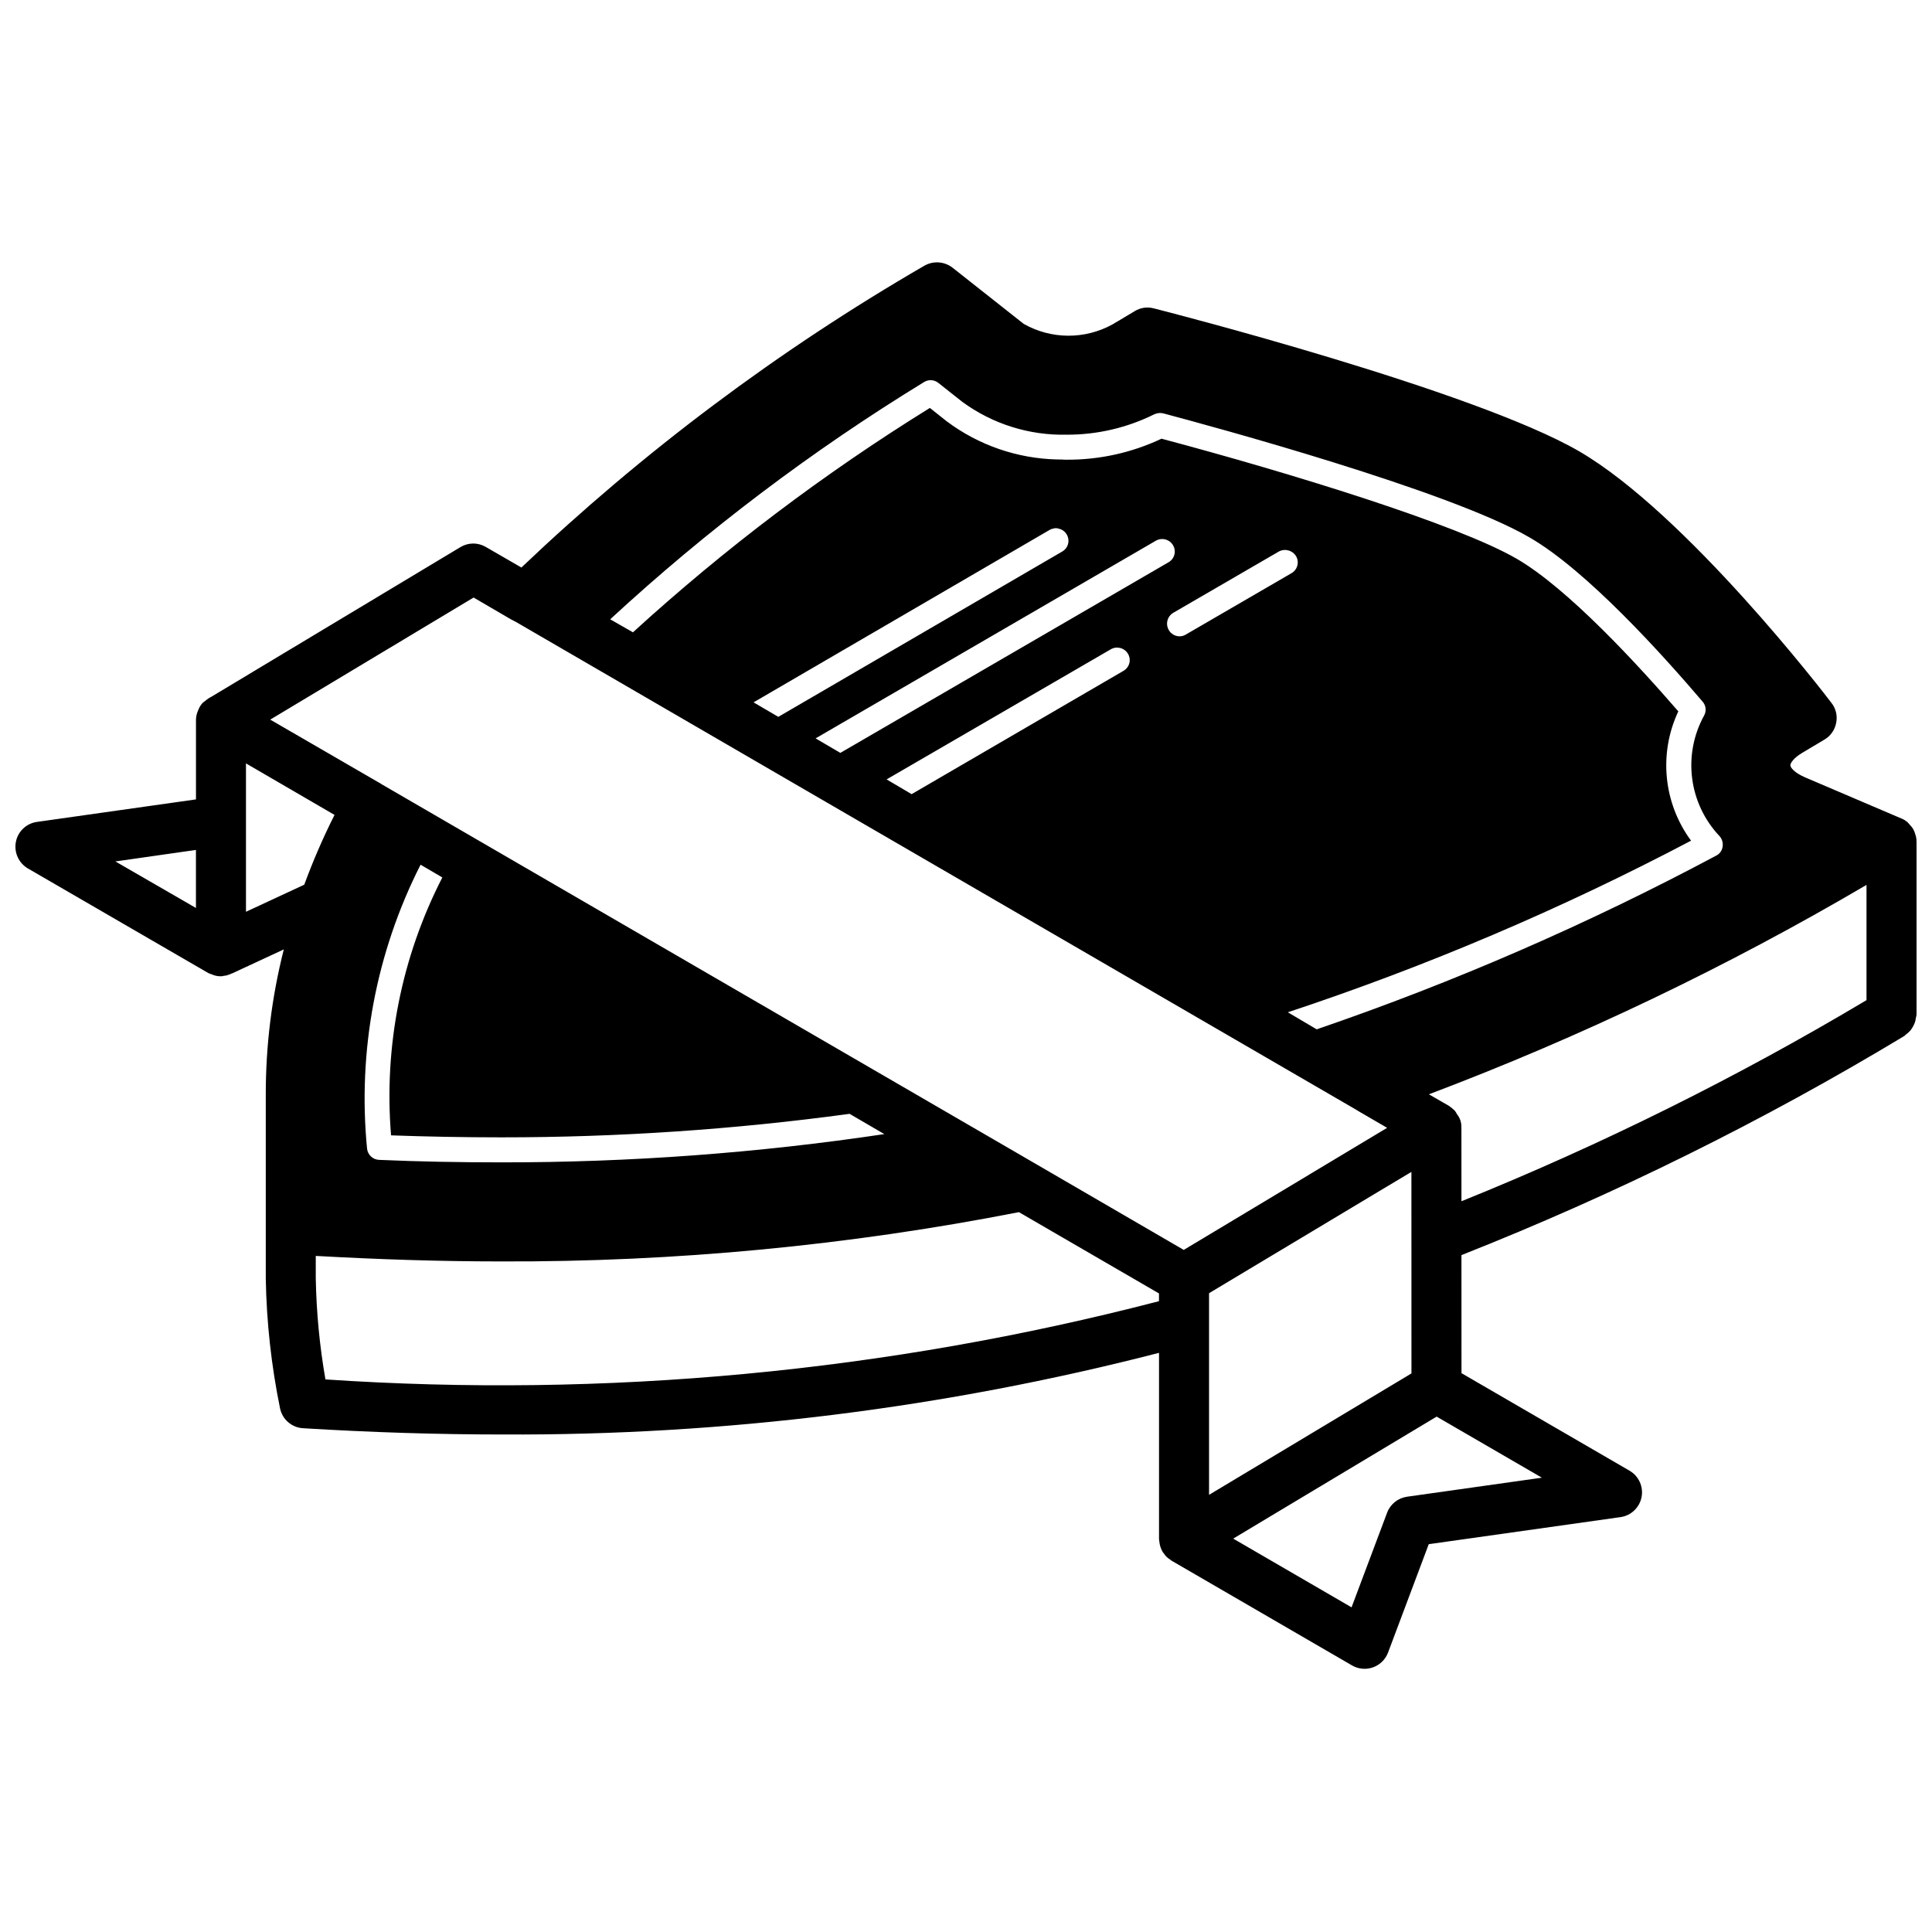 <?xml version="1.0" encoding="UTF-8"?>
<!-- Uploaded to: ICON Repo, www.iconrepo.com, Generator: ICON Repo Mixer Tools -->
<svg width="800px" height="800px" version="1.1" viewBox="144 144 512 512" xmlns="http://www.w3.org/2000/svg">
 <defs>
  <clipPath id="a">
   <path d="m148.09 213h503.81v374h-503.81z"/>
  </clipPath>
 </defs>
 <g clip-path="url(#a)">
  <path d="m651.72 413.78c0.086-0.293 0.145-0.594 0.184-0.895v-45.867l-0.023-0.102v-0.391c0.012-0.137-0.012-0.273-0.066-0.398-0.016-0.367-0.105-0.73-0.262-1.062-0.02-0.148-0.062-0.293-0.129-0.426-0.043-0.105-0.07-0.211-0.117-0.316-0.168-0.422-0.398-0.82-0.684-1.18-0.141-0.184-0.297-0.355-0.461-0.52-0.121-0.137-0.227-0.277-0.355-0.398-0.09-0.094-0.152-0.184-0.242-0.273-0.098-0.105-0.211-0.195-0.332-0.266-0.418-0.344-0.887-0.613-1.391-0.797l-25.457-10.871c-2.785-1.191-3.914-2.586-3.914-3.184-0.062-0.527 0.797-1.922 3.117-3.312l5.898-3.516c1.637-0.953 2.773-2.578 3.117-4.441 0.391-1.867-0.07-3.809-1.258-5.301-1.527-2.055-38.516-50.184-66.891-66.688-27.973-16.176-109.25-36.992-112.69-37.855-1.711-0.461-3.531-0.199-5.039 0.73l-5.898 3.516c-7.336 4.047-16.246 3.996-23.535-0.133l-18.891-14.918c-2.172-1.664-5.133-1.848-7.492-0.465-38.594 22.363-74.418 49.195-106.73 79.949l-9.414-5.438c-2.062-1.227-4.633-1.227-6.695 0l-66.09 39.707-0.008 0.004c-0.277 0.129-0.543 0.285-0.789 0.461-0.285 0.191-0.559 0.402-0.816 0.625-0.191 0.129-0.379 0.27-0.555 0.418l-0.023 0.02c-0.402 0.406-0.738 0.875-0.992 1.391-0.055 0.086-0.074 0.191-0.121 0.277-0.109 0.223-0.207 0.445-0.293 0.68-0.285 0.707-0.438 1.461-0.449 2.227v21.078l-42.16 5.969c-2.797 0.398-5.035 2.527-5.57 5.301-0.531 2.781 0.742 5.594 3.184 7.027l47.797 27.711c0.254 0.133 0.523 0.238 0.801 0.309l0.113 0.039c0.75 0.355 1.57 0.531 2.398 0.512 0.293 0.027 0.59-0.02 0.863-0.133 0.18 0.012 0.359-0.012 0.531-0.066 0.16 0 0.32-0.047 0.461-0.129 0.355-0.086 0.699-0.219 1.02-0.398 0.055-0.027 0.121-0.012 0.176-0.043l13.66-6.344-0.004 0.023c-3.195 12.609-4.797 25.57-4.773 38.578v48.66c0.203 11.539 1.469 23.039 3.777 34.348 0.605 2.938 3.102 5.102 6.094 5.281 18.105 1.102 35.723 1.66 52.949 1.66 58.656 0.277 117.1-6.992 173.9-21.637v49.328c0 0.211 0.062 0.406 0.082 0.613 0.016 0.199 0.039 0.387 0.074 0.586 0.129 0.762 0.391 1.496 0.773 2.168l0.016 0.047c0.133 0.184 0.273 0.363 0.426 0.535 0.348 0.562 0.828 1.035 1.395 1.375 0.172 0.148 0.352 0.285 0.535 0.414l47.855 27.777c1.688 0.977 3.719 1.16 5.555 0.504 1.836-0.656 3.293-2.086 3.981-3.91l10.789-28.73 50.812-7.172c2.801-0.395 5.039-2.519 5.582-5.293 0.543-2.773-0.734-5.586-3.18-7.008l-44.539-25.848-0.008-31.285c40.66-16.074 79.918-35.5 117.36-58.07 0.172-0.105 0.27-0.277 0.43-0.391 0.457-0.32 0.871-0.699 1.23-1.125 0.504-0.66 0.902-1.391 1.18-2.176 0.102-0.352 0.176-0.715 0.215-1.078zm-187.31 72.93 53.629-32.152 0.004 17.332v0.047l0.008 36.035-53.641 32.172zm-120.71-156.58 78.422-45.676c0.258-0.176 0.551-0.289 0.863-0.332 0.535-0.199 1.121-0.199 1.656 0 0.867 0.199 1.613 0.754 2.055 1.527 0.445 0.754 0.574 1.656 0.348 2.504-0.223 0.848-0.777 1.566-1.539 2.004l-75.242 43.816zm16.441 9.547 90.156-52.371c1.59-0.93 3.637-0.398 4.57 1.191 0.449 0.754 0.574 1.656 0.352 2.504-0.227 0.848-0.781 1.57-1.543 2.004l-86.973 50.516zm122.77-49.52c1.617-0.875 3.633-0.32 4.574 1.258 0.434 0.766 0.547 1.672 0.309 2.516-0.234 0.848-0.801 1.566-1.57 1.992l-27.973 16.242c-0.496 0.312-1.07 0.473-1.656 0.465-1.18-0.004-2.269-0.637-2.852-1.66-0.93-1.59-0.398-3.637 1.191-4.574zm-103.95 60.391 59.398-34.473c1.594-0.93 3.637-0.395 4.574 1.195 0.445 0.754 0.57 1.656 0.348 2.504-0.227 0.844-0.781 1.566-1.543 2.004l-56.148 32.68zm106.33 61.715c36.809-12.191 72.551-27.402 106.86-45.477-7.336-9.934-8.633-23.094-3.379-34.27-10.742-12.398-29.234-32.551-42.824-40.438-15.777-9.148-60.258-22.805-94.133-31.82-7.856 3.711-16.441 5.613-25.125 5.566-0.488 0.016-0.973-0.008-1.457-0.062-0.199 0.031-0.402 0.031-0.598 0h-0.465c-10.555-0.238-20.773-3.758-29.234-10.078l-4.508-3.578c-28.012 17.344-54.352 37.25-78.688 59.461l-6.031-3.445c25.586-23.621 53.43-44.668 83.129-62.844 1.191-0.77 2.738-0.691 3.844 0.199l6.363 5.035c8.008 5.859 17.727 8.91 27.645 8.684 8.074 0.027 16.043-1.836 23.27-5.434 0.75-0.332 1.59-0.402 2.387-0.199 12.461 3.312 75.637 20.418 96.914 32.812 15.113 8.684 35.27 31.023 45.941 43.555 0.914 1.023 1.074 2.516 0.395 3.711-5.723 10.414-4.062 23.328 4.113 31.953 0.684 0.781 0.977 1.828 0.793 2.852-0.156 1.008-0.801 1.879-1.723 2.32-33.984 18.129-69.363 33.516-105.8 46.004h-0.066zm-215.78-109.91 9.879 5.769 1.391 0.727 71.461 41.5 151.21 87.77 0.859 0.527 7.293 4.242-53.895 32.352-38.777-22.539-173.95-100.96c-0.066-0.066-0.199-0.133-0.266-0.199-0.066-0.066-0.199-0.066-0.266-0.133l-28.836-16.703zm-8.285 74.18c-10.824 21.066-15.531 44.742-13.59 68.348 9.414 0.332 19.027 0.527 29.234 0.527 30.863 0.008 61.691-2.074 92.277-6.231l9.215 5.371c-33.598 5.019-67.523 7.523-101.49 7.488-11.336 0-21.941-0.199-32.418-0.66-1.652-0.07-3.004-1.34-3.18-2.984-2.519-25.918 2.398-52.02 14.184-75.238zm-28.57-16.574c-3.027 6.008-5.703 12.18-8.02 18.492l-15.449 7.18v-39.328 0.004zm-36.727 9.281v15.379l-21.348-12.328zm34.316 140.32c-1.543-8.863-2.402-17.832-2.562-26.824v-5.906c16.637 0.93 33.012 1.461 49.121 1.461 46.059 0.168 92.023-4.207 137.22-13.059l37.121 21.543v2.051c-72.043 18.727-146.63 25.727-220.9 20.734zm322.37 26.043-35.734 5.043c-2.402 0.34-4.43 1.965-5.281 4.234l-9.422 25.082-31.359-18.211 53.91-32.332zm-21.324-92.766v-0.027l-0.012-0.043c0.051-1.27-0.363-2.512-1.16-3.5-0.16-0.309-0.344-0.602-0.551-0.887l-0.141-0.137c-0.094-0.102-0.203-0.18-0.305-0.273-0.27-0.262-0.566-0.5-0.879-0.715-0.066-0.066-0.199-0.133-0.266-0.199l-5.305-3.051c40.152-15.176 78.938-33.738 115.95-55.484l0.02-0.012v30.543c-34.359 20.5-70.246 38.316-107.34 53.293z"/>
 </g>
</svg>